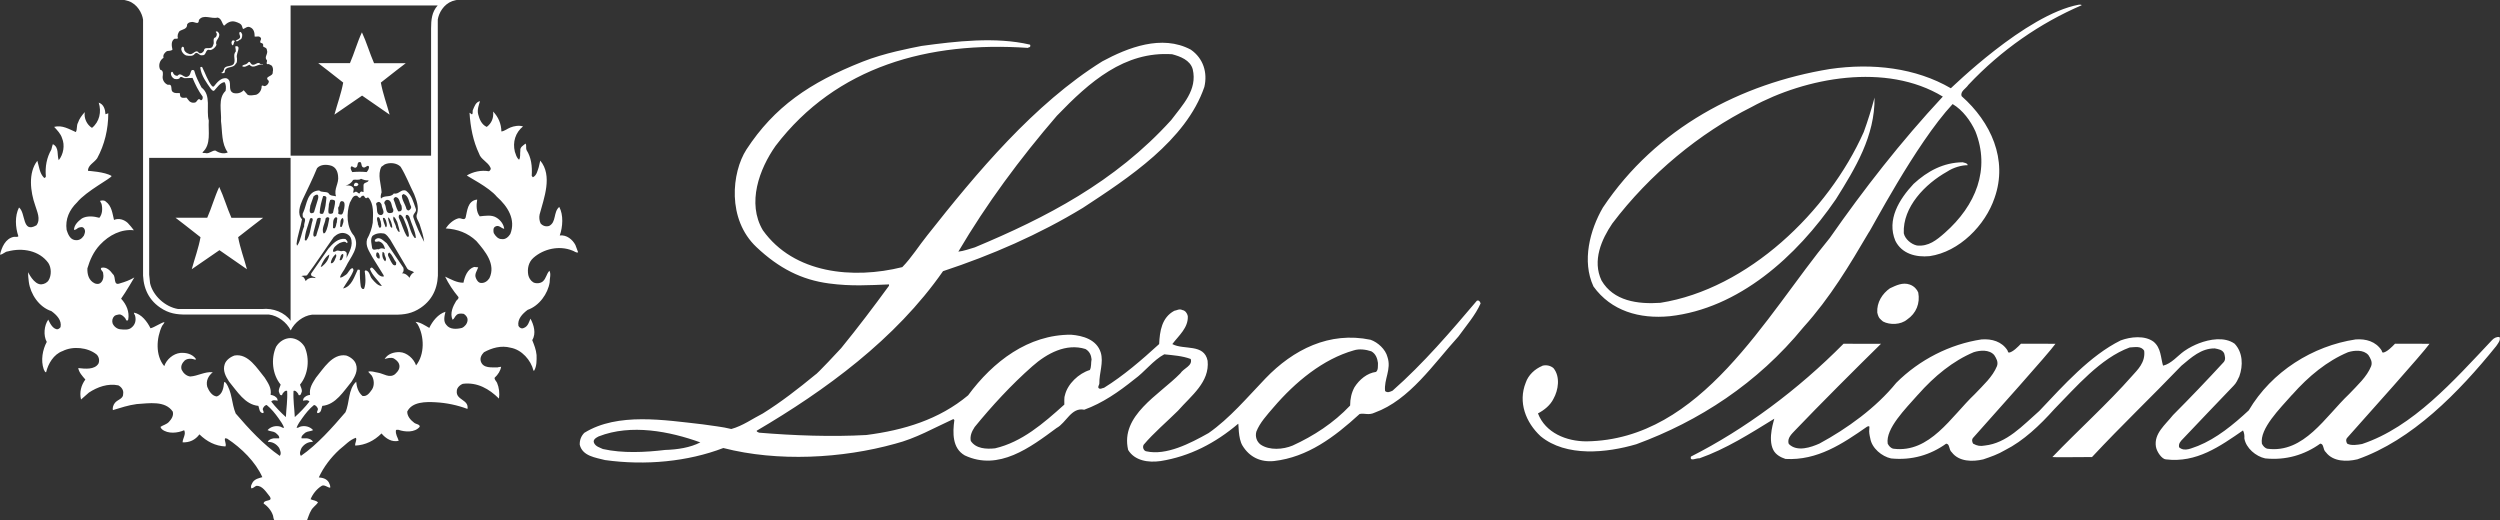 <svg width="173" height="36" viewBox="0 0 173 36" fill="none" xmlns="http://www.w3.org/2000/svg">
<rect x="0" y="0" width="173" height="36" fill="#333333" stroke="none"/>
<g clip-path="url(#clip0_2866_5454)">
<path d="M23.897 28.548C24.211 27.857 24.07 26.957 24.648 26.415C24.684 26.792 24.789 27.151 25.089 27.402C25.418 27.453 25.591 27.157 25.752 26.939C25.92 26.661 25.893 26.266 25.726 25.994L25.479 25.725C25.673 25.647 25.929 25.758 26.149 25.787C26.539 25.847 26.95 26.197 27.338 25.892C27.543 25.701 27.72 25.473 27.611 25.177C27.549 25.013 27.399 24.899 27.25 24.803C27.047 24.717 26.809 24.786 26.616 24.848C26.827 24.489 27.241 24.358 27.655 24.367C28.157 24.385 28.642 24.83 28.791 25.285C29.399 24.534 29.373 23.257 28.897 22.438L28.756 22.273C29.091 22.3 29.399 22.519 29.707 22.692C29.919 22.238 30.315 21.729 30.826 21.574C30.758 21.864 30.659 22.238 30.888 22.483C31.134 22.818 31.619 22.779 31.965 22.692C32.168 22.605 32.332 22.396 32.353 22.184C32.379 21.983 32.256 21.828 32.097 21.72C31.921 21.693 31.692 21.669 31.569 21.825C31.463 21.912 31.437 22.079 31.313 22.121C31.12 21.675 31.343 21.194 31.569 20.82C31.639 20.742 31.771 20.656 31.718 20.548C31.349 20.102 31.04 19.639 30.802 19.142C31.208 19.328 31.613 19.573 32.071 19.564C32.159 19.134 32.344 18.619 32.811 18.473L33.093 18.5C33.008 18.745 32.802 18.987 32.943 19.268C33.005 19.418 33.119 19.582 33.304 19.582C33.542 19.591 33.736 19.451 33.868 19.25C34.326 18.29 33.586 17.399 32.961 16.675C32.37 16.116 31.657 15.853 30.844 15.808C31.029 15.521 31.355 15.216 31.692 15.117C31.895 15.039 32.124 15.3 32.221 15.057C32.335 14.585 32.353 13.939 32.961 13.816H33.022C32.952 14.202 32.952 14.663 33.198 14.971C33.568 14.935 34.044 14.842 34.379 15.075C34.652 15.249 34.854 15.53 34.892 15.835C34.681 15.802 34.537 15.548 34.291 15.67C34.114 15.748 34.132 15.966 34.167 16.125C34.273 16.325 34.475 16.553 34.713 16.544C34.978 16.588 35.18 16.397 35.312 16.194C35.709 15.198 35.145 14.289 34.376 13.607C33.856 12.961 32.329 12.201 32.306 12.139C32.746 11.884 33.295 11.756 33.833 11.851C33.921 11.807 34 11.696 33.938 11.597C33.771 11.212 33.269 11.029 33.154 10.637C32.74 9.773 32.555 8.81 32.491 7.805C32.561 7.814 32.588 7.91 32.667 7.91C32.746 7.832 32.676 7.683 32.731 7.596C32.828 7.369 32.925 7.055 33.216 7.001C33.145 7.246 33.005 7.578 33.09 7.91C33.172 8.242 33.328 8.625 33.683 8.783C34.017 8.532 34.176 8.155 34.123 7.719C34.484 8.092 34.687 8.565 34.696 9.097C34.907 9.079 35.101 8.906 35.312 8.825C35.568 8.72 35.903 8.661 36.193 8.747C35.67 9.175 35.462 9.824 35.629 10.503C35.7 10.694 35.735 10.906 35.92 11.053C36.035 10.88 35.973 10.634 36.008 10.425C35.973 10.18 36.211 10.066 36.369 9.935C36.449 10.057 36.378 10.24 36.434 10.38C36.76 10.889 36.839 11.499 36.795 12.162C36.804 12.195 36.848 12.231 36.874 12.267C37.139 12.145 37.191 11.822 37.279 11.576L37.385 11.113C38.257 12.154 37.641 13.715 37.341 14.842C37.297 15.042 37.324 15.273 37.406 15.455C37.556 15.637 37.776 15.7 37.996 15.637C38.516 15.374 38.278 14.675 38.7 14.319C39 14.869 38.947 15.7 38.736 16.293C39.211 16.239 39.617 16.571 39.819 16.956L40.007 17.462C39.866 17.516 39.74 17.375 39.608 17.339C38.7 16.971 37.623 17.216 36.918 17.836C36.566 18.144 36.478 18.604 36.557 19.032C36.601 19.223 36.707 19.415 36.901 19.537C37.097 19.642 37.406 19.615 37.57 19.468C37.799 19.259 37.808 18.963 38.019 18.736C38.151 18.978 38.028 19.268 38.037 19.537C37.914 20.324 37.315 21.164 36.513 21.442C36.149 21.714 35.791 22.088 35.876 22.552C35.947 22.683 36.096 22.77 36.24 22.698C36.54 22.593 36.61 22.27 36.707 22.052C36.936 22.462 37.121 23.081 36.83 23.535C36.962 23.867 37.097 24.191 37.13 24.567C37.139 24.926 37.147 25.345 36.962 25.65H36.918C36.742 24.926 36.108 24.199 35.333 24.062C34.681 23.885 34.026 24.08 33.489 24.376C33.322 24.549 33.192 24.768 33.278 25.022C33.445 25.503 34.026 25.414 34.44 25.423C34.511 25.39 34.599 25.405 34.678 25.381C34.634 25.65 34.467 25.922 34.229 26.14C34.203 26.263 34.343 26.377 34.396 26.49C34.537 26.822 34.584 27.205 34.528 27.582C33.85 26.909 33.031 26.436 32.033 26.559C31.83 26.631 31.61 26.837 31.61 27.058C31.539 27.695 32.464 27.642 32.35 28.297C31.645 28.036 30.914 27.878 30.13 27.836C29.475 27.8 28.515 27.791 28.18 28.482C28.18 28.805 28.401 29.059 28.665 29.259C28.788 29.355 29.07 29.364 29.044 29.532C28.7 29.95 28.022 29.899 27.564 29.741C27.511 29.759 27.423 29.708 27.397 29.786C27.361 30.064 27.52 30.267 27.59 30.503C27.124 30.617 26.701 30.354 26.401 29.995C25.89 30.503 25.291 30.799 24.584 30.835C24.54 30.659 24.719 30.468 24.628 30.294C24.196 30.435 23.87 30.817 23.497 31.105C22.881 31.673 22.388 32.328 22.062 33.036C22.335 33.063 22.608 33.123 22.761 33.395C22.81 33.509 22.872 33.614 22.849 33.751C22.664 33.742 22.443 33.509 22.259 33.623C21.906 33.841 21.633 34.2 21.492 34.547C21.66 34.633 21.871 34.615 22.006 34.774C21.865 34.974 21.624 35.115 21.521 35.342C21.398 35.542 21.337 35.779 21.248 35.997H18.982C18.92 35.901 18.92 35.788 18.894 35.683C18.791 35.351 18.533 35.037 18.242 34.846C18.259 34.532 18.92 34.75 18.665 34.355C18.427 34.068 18.154 33.581 17.731 33.623C17.616 33.673 17.528 33.787 17.396 33.796C17.317 33.632 17.431 33.482 17.502 33.35C17.672 33.132 17.919 33.09 18.154 33.019C17.687 31.969 16.709 31 15.72 30.354C15.667 30.354 15.635 30.318 15.57 30.336C15.517 30.518 15.685 30.722 15.599 30.895C14.895 30.862 14.313 30.554 13.8 30.058C13.518 30.441 13.113 30.635 12.637 30.608C12.637 30.339 12.892 30.049 12.743 29.771C12.302 29.971 11.624 30.043 11.216 29.711C11.154 29.657 11.119 29.606 11.11 29.535C11.295 29.412 11.515 29.376 11.683 29.203C11.868 29.002 12.029 28.766 11.956 28.485C11.436 27.707 10.309 27.908 9.46 27.962C8.879 28.039 8.35 28.216 7.81 28.38C7.775 28.234 7.836 28.021 7.951 27.881C8.136 27.645 8.541 27.603 8.523 27.253C8.568 26.993 8.4 26.78 8.189 26.667C7.458 26.517 6.744 26.78 6.154 27.166L5.608 27.645C5.485 27.148 5.617 26.649 5.907 26.263C5.696 26.021 5.467 25.775 5.414 25.47C5.872 25.521 6.55 25.602 6.815 25.156C6.903 24.947 6.85 24.684 6.683 24.528C6.075 24.038 5.044 23.933 4.337 24.292C3.708 24.516 3.332 25.174 3.192 25.758C3.095 25.767 3.077 25.626 3.024 25.548C2.813 24.935 2.945 24.202 3.236 23.661C2.989 23.215 3.051 22.525 3.341 22.115C3.341 22.115 3.561 22.674 3.855 22.761C3.987 22.83 4.111 22.743 4.19 22.638C4.287 22.166 3.926 21.798 3.556 21.529C2.698 21.251 2.108 20.351 1.994 19.51C1.976 19.292 1.932 19.074 1.95 18.837C1.95 18.837 2.337 19.693 2.857 19.678C3.059 19.66 3.253 19.573 3.368 19.388C3.57 19.047 3.561 18.523 3.341 18.192C2.716 17.336 1.553 17.127 0.549 17.396C0.346 17.405 0.211 17.614 0 17.623C0.115 17.124 0.37 16.505 0.954 16.391C1.06 16.373 1.192 16.427 1.271 16.349C1.06 15.721 1.016 14.95 1.315 14.358C1.8 14.731 1.509 16.173 2.522 15.59C2.839 15.168 2.557 14.63 2.434 14.208C2.108 13.284 1.932 11.962 2.584 11.125C2.707 11.526 2.733 11.992 3.051 12.306C3.115 12.33 3.156 12.261 3.174 12.219C3.112 11.52 3.236 10.9 3.553 10.35C3.57 10.228 3.658 9.976 3.658 9.976C4.108 10.204 3.931 10.718 4.064 11.086C4.389 10.685 4.504 10.054 4.293 9.558C4.204 9.262 3.958 9.008 3.746 8.78C4.31 8.634 4.78 8.939 5.247 9.139C5.361 8.948 5.282 8.685 5.397 8.493C5.485 8.221 5.661 7.988 5.866 7.758C5.796 8.167 6.007 8.631 6.365 8.849C6.885 8.43 7.035 7.731 6.832 7.103C7.185 7.216 7.281 7.584 7.299 7.907L7.493 7.838C7.493 8.939 7.237 10.012 6.727 10.948C6.524 11.253 6.066 11.436 6.092 11.822C6.092 11.822 7.281 11.89 7.722 12.178C7.731 12.318 5.969 13.218 5.332 14.005C4.803 14.519 4.504 15.159 4.61 15.91C4.698 16.182 4.83 16.547 5.165 16.61C5.455 16.66 5.643 16.541 5.799 16.313C5.869 16.149 5.94 15.982 5.816 15.805C5.711 15.665 5.552 15.718 5.411 15.769C5.323 15.841 5.235 15.91 5.121 15.91C5.121 15.578 5.402 15.309 5.67 15.114C6.022 14.914 6.498 14.965 6.876 15.072C7.088 14.818 7.105 14.432 7.026 14.109L6.92 13.9C7.044 13.867 7.202 13.84 7.317 13.945C7.74 14.259 7.775 14.764 7.889 15.219C8.227 15.072 8.594 15.201 8.841 15.428C8.993 15.596 9.14 15.76 9.263 15.934C8.409 15.838 7.555 16.257 6.92 16.938C6.471 17.417 6.222 17.985 6.048 18.571C6.031 18.99 6.145 19.412 6.545 19.603C6.647 19.654 6.818 19.672 6.923 19.603C7.152 19.445 7.188 19.148 7.135 18.885C7.126 18.757 6.879 18.631 7.029 18.526C7.381 18.458 7.628 18.721 7.813 18.975C8.051 19.148 7.804 19.812 8.315 19.603C8.659 19.507 8.984 19.385 9.296 19.199C9.296 19.199 8.703 20.222 8.38 20.668C8.75 21.068 8.97 21.574 8.873 22.118C8.838 22.145 8.838 22.178 8.802 22.196C8.723 22.187 8.705 22.073 8.661 22.013C8.538 21.882 8.415 21.75 8.239 21.759C8.124 21.786 8.01 21.795 7.922 21.864C7.781 21.995 7.737 22.187 7.789 22.369C7.869 22.587 8.107 22.779 8.344 22.788C8.591 22.815 8.893 22.842 9.084 22.683C9.348 22.483 9.428 22.193 9.357 21.879C9.348 21.792 9.266 21.732 9.266 21.634C9.798 21.729 10.194 22.27 10.414 22.716C10.643 22.68 11.26 22.262 11.383 22.297C11.348 22.393 11.269 22.471 11.216 22.552C10.819 23.38 10.74 24.594 11.366 25.336C11.524 24.872 11.982 24.472 12.484 24.421C12.907 24.394 13.286 24.498 13.541 24.812V24.899C13.303 24.812 12.995 24.777 12.784 24.944C12.608 25.117 12.484 25.336 12.572 25.59C12.687 25.826 12.898 26.018 13.162 26.054C13.709 26.018 14.167 25.704 14.722 25.758C14.407 26.021 14.237 26.359 14.343 26.771C14.448 27.032 14.663 27.408 15.006 27.435C15.394 27.295 15.473 26.84 15.508 26.457C15.552 26.389 15.57 26.484 15.614 26.475C16.072 27.094 16.019 27.926 16.31 28.613C17.208 29.663 18.242 30.779 19.36 31.547C19.493 31.383 19.387 31.164 19.317 30.997C19.131 30.725 18.858 30.566 18.533 30.578C18.585 30.42 18.779 30.36 18.938 30.333H19.317C19.36 30.166 19.167 30.037 19.044 29.932C18.885 29.837 18.674 29.855 18.515 29.765C18.726 29.52 19.096 29.424 19.422 29.529C19.493 29.57 19.581 29.624 19.66 29.597C19.572 29.361 19.422 29.152 19.273 28.942C19.043 28.619 18.779 28.288 18.453 28.024C18.33 28.042 18.251 28.147 18.198 28.252C18.136 28.392 18.312 28.488 18.215 28.584C18.101 28.602 17.995 28.494 17.969 28.401L17.881 28.087C16.947 28 16.41 27.073 15.852 26.409C15.623 26.054 15.394 25.65 15.552 25.195C15.649 24.908 15.961 24.69 16.234 24.6C17.185 24.442 17.802 25.515 18.321 26.137C18.541 26.496 18.806 26.846 18.726 27.325C18.911 27.351 19.087 27.42 19.193 27.603C19.176 27.654 19.237 27.671 19.211 27.725C19.079 27.716 18.894 27.639 18.77 27.788C19.061 28.165 19.44 28.557 19.783 28.862C19.81 28.258 19.907 27.683 19.871 27.052C19.739 26.99 19.625 27.148 19.554 27.244C19.51 27.271 19.563 27.349 19.484 27.349C19.343 27.357 19.352 27.202 19.299 27.112C19.27 26.921 19.378 26.78 19.422 26.616C18.841 25.907 18.735 24.825 19.105 23.996C19.322 23.64 19.686 23.404 20.092 23.395C20.497 23.404 20.861 23.64 21.078 23.996C21.448 24.825 21.342 25.91 20.761 26.616C20.805 26.783 20.911 26.921 20.884 27.112C20.831 27.199 20.84 27.357 20.699 27.349C20.62 27.349 20.673 27.271 20.629 27.244C20.558 27.148 20.444 26.99 20.312 27.052C20.277 27.68 20.373 28.258 20.4 28.862C20.746 28.557 21.122 28.165 21.413 27.788C21.29 27.639 21.105 27.719 20.973 27.725C20.946 27.671 21.008 27.657 20.99 27.603C21.096 27.42 21.272 27.349 21.457 27.325C21.378 26.843 21.642 26.493 21.862 26.137C22.382 25.515 22.998 24.442 23.953 24.6C24.226 24.687 24.534 24.905 24.631 25.195C24.789 25.65 24.56 26.051 24.331 26.409C23.776 27.073 23.236 28 22.302 28.087L22.214 28.401C22.188 28.497 22.082 28.602 21.968 28.584C21.871 28.488 22.047 28.392 21.985 28.252C21.933 28.147 21.853 28.042 21.73 28.024C21.404 28.288 21.14 28.619 20.911 28.942C20.761 29.152 20.611 29.361 20.523 29.597C20.602 29.624 20.691 29.57 20.761 29.529C21.087 29.424 21.457 29.52 21.668 29.765C21.51 29.852 21.298 29.834 21.14 29.932C21.017 30.037 20.823 30.169 20.867 30.333H21.245C21.404 30.36 21.598 30.42 21.651 30.578C21.325 30.569 21.052 30.725 20.867 30.997C20.796 31.161 20.691 31.38 20.823 31.547C21.941 30.779 22.995 29.591 23.894 28.542M129.349 29.822C129.349 29.705 129.355 29.624 129.364 29.526C129.323 29.46 129.244 29.514 129.202 29.526C127.505 30.707 125.767 31.879 123.556 31.759C123.23 31.652 122.89 31.475 122.714 31.14C122.297 30.33 122.796 29.002 122.781 28.975C121.099 30.01 119.428 31.075 117.596 31.718C117.405 31.679 116.915 31.972 117.012 31.595C120.732 29.714 124.422 26.972 127.573 23.787C128.386 23.787 130.21 23.799 130.168 23.787C128.51 25.414 125.849 28.072 124.246 29.753C124.011 30.007 123.639 30.318 123.785 30.722C124.355 31.299 125.333 30.949 125.905 30.695C127.82 29.66 129.831 28.207 131.22 26.493C132.82 24.89 134.945 23.814 137.121 23.488C137.843 23.434 138.522 23.634 138.915 24.241C138.941 24.295 138.941 24.364 139.009 24.403C139.279 24.376 139.655 23.99 139.852 23.784C140.674 23.79 141.469 23.79 142.239 23.79C141.763 24.463 137.952 28.706 136.566 30.267C136.431 30.396 136.458 30.563 136.537 30.698C136.822 30.859 137.033 30.889 137.347 30.832C138.874 30.665 139.957 29.457 141.12 28.437C142.814 26.649 144.635 24.603 146.751 23.556C147.43 23.302 148.422 23.192 149.03 23.649C149.547 24.08 149.517 24.741 149.682 25.303C150.251 25.18 150.706 24.603 151.147 24.295C151.511 24.041 151.869 23.873 152.166 23.757C152.9 23.476 153.93 23.284 154.635 23.784C155.207 24.388 155.231 25.291 154.961 26.045C154.852 26.275 154.749 26.514 154.567 26.691C153.399 27.914 152.218 29.14 151.053 30.375C150.9 30.53 150.739 30.698 150.794 30.952C151.188 31.302 151.705 30.979 152.098 30.859C153.387 30.336 154.541 29.394 155.613 28.398C157.201 25.707 160.052 23.933 163.011 23.488C163.731 23.434 164.406 23.634 164.802 24.241C164.829 24.295 164.829 24.364 164.893 24.403C165.167 24.376 165.539 23.99 165.736 23.784C166.558 23.79 167.354 23.79 168.123 23.79C167.648 24.463 163.837 28.706 162.451 30.267C162.316 30.396 162.342 30.563 162.424 30.698C162.709 30.859 163.144 30.779 163.455 30.725C166.969 29.552 169.779 26.368 172.454 23.53C172.589 23.383 172.794 23.287 172.971 23.329C173.053 23.556 172.862 23.76 172.739 23.948C170.131 27.175 166.905 30.468 163.129 31.786C162.383 31.963 161.447 31.948 160.956 31.302C160.721 31.102 160.836 30.725 160.563 30.698C159.476 31.478 158.187 31.867 156.749 31.721C156.112 31.586 155.419 31.009 155.31 30.336C155.325 30.136 155.298 29.944 155.216 29.786C153.616 30.889 151.998 32.047 149.881 31.789C149.608 31.777 149.25 31.272 149.191 30.916C149.039 30.001 149.84 29.397 150.372 28.724C151.578 27.513 152.747 26.29 153.886 25.052C154.039 24.866 153.957 24.633 153.915 24.46C153.792 24.191 153.507 24.163 153.264 24.11C152.327 24.098 151.649 24.729 150.956 25.306C148.877 27.471 146.801 29.448 144.767 31.628C143.942 31.628 142.054 31.655 142.024 31.628C143.762 29.813 145.876 27.908 147.535 26.021C147.914 25.593 148.472 25.088 148.378 24.274C148.161 23.912 147.714 24.032 147.374 24.044C145.351 24.786 143.669 26.774 142.162 28.308C141.149 29.439 140.016 30.512 138.756 31.146C138.26 31.442 137.758 31.613 137.241 31.789C136.496 31.966 135.559 31.951 135.069 31.305C134.834 31.105 134.948 30.728 134.675 30.701C133.589 31.481 132.3 31.87 130.861 31.724C130.224 31.589 129.531 31.012 129.423 30.339C129.423 30.339 129.346 30.031 129.346 29.831M132.72 27.313C131.863 28.285 130.471 29.66 130.629 30.701C130.712 30.862 130.835 31.012 131.023 31.051C133.548 31.374 135.013 28.832 136.654 27.274C137.239 26.655 137.89 26.075 138.19 25.336C138.298 25.04 138.137 24.786 137.999 24.57C137.658 24.178 137.021 24.235 136.587 24.37C135.148 24.974 133.862 26.024 132.72 27.316M158.613 27.316C157.756 28.288 156.364 29.663 156.523 30.704C156.605 30.865 156.728 31.015 156.916 31.054C159.441 31.377 160.906 28.835 162.551 27.277C163.135 26.658 163.787 26.078 164.083 25.339C164.192 25.043 164.03 24.789 163.895 24.573C163.555 24.181 162.918 24.238 162.483 24.373C161.044 24.977 159.758 26.027 158.616 27.319M130.791 19.947C131.196 19.759 131.663 19.513 132.162 19.693C132.456 19.797 132.664 20.034 132.743 20.243C132.881 20.982 132.608 21.681 131.971 22.112C131.537 22.477 130.779 22.501 130.303 22.247C130.113 22.07 130.001 22.049 129.907 21.628C129.866 20.928 130.248 20.324 130.791 19.944M106.724 25.312C106.997 25.231 107.296 25.3 107.499 25.473C107.986 26.066 107.839 26.996 107.499 27.6C107.282 28.042 106.862 28.38 106.427 28.608C106.941 29.953 108.394 30.542 109.78 30.542C117.749 30.435 122.188 21.84 126.625 16.463C128.973 13.099 131.525 9.818 134.443 6.684C130.521 4.303 124.954 5.365 121.222 7.399C117.625 9.199 114.152 12.052 111.571 15.467C110.825 16.568 110.174 18.036 110.825 19.409C111.653 20.832 113.324 21.062 114.898 20.955C120.937 20.001 126.516 14.66 128.973 9.133C129.258 8.353 129.502 7.56 129.719 6.753C129.746 9.414 128.401 11.621 127.044 13.786C124.317 17.767 120.312 21.355 115.547 21.882C113.456 22.085 111.489 21.52 110.268 19.824C109.451 18.063 110.024 15.91 110.919 14.364C114.613 8.837 120.476 5.784 126.625 4.776C129.584 4.345 132.57 4.695 134.998 6.107C135.025 6.107 140.18 1.002 143.862 0.323C143.918 0.335 144.012 0.296 144.053 0.362C141.179 1.6 138.501 3.442 136.208 5.876C136.046 6.134 135.624 6.322 135.747 6.657C137.767 8.445 138.962 11.041 138.025 13.691C137.388 15.587 135.583 17.426 133.533 17.725C132.582 17.818 131.604 17.563 131.158 16.663C130.55 15.21 131.416 13.798 132.42 12.725C133.386 11.837 134.484 11.247 135.815 11.229C135.95 11.271 136.14 11.283 136.167 11.433C135.753 11.424 135.163 11.594 134.743 11.876C133.222 12.725 131.66 14.325 131.742 16.14C131.824 16.544 132.259 16.905 132.652 16.989C133.451 17.07 134.006 16.618 134.578 16.116C136.736 14.214 137.741 11.705 136.695 9.082C136.369 8.371 135.826 7.617 135.122 7.201C132.547 9.965 129.382 16.089 129.323 16.077C127.993 18.338 126.651 20.596 124.801 22.641C121.613 26.541 117.555 29.152 113.236 30.74C111.187 31.344 108.377 31.64 106.612 30.189C105.582 29.233 105.038 27.836 105.582 26.478C105.758 25.955 106.207 25.536 106.721 25.321M88.121 28.198C87.674 28.721 87.184 29.247 86.94 29.866C86.847 30.201 86.955 30.554 87.237 30.767C87.848 31.182 88.799 31.105 89.451 30.832C90.892 30.174 92.29 29.271 93.429 28.063C93.429 27.591 93.526 27.175 93.729 26.798C94.069 26.26 94.612 25.814 95.22 25.737C95.385 25.602 95.344 25.345 95.355 25.117C95.314 24.806 95.206 24.483 94.894 24.31C94.527 24.188 94.066 24.122 93.688 24.244C91.556 24.848 89.642 26.421 88.121 28.198ZM67.436 29.57C67.248 29.852 67.11 30.174 67.178 30.512C67.53 31.051 68.252 31.09 68.86 31.024C70.707 30.593 72.187 29.316 73.652 27.997C73.663 27.824 73.622 27.54 73.693 27.351C73.869 26.571 74.656 25.832 75.416 25.605C75.537 25.39 75.484 25.106 75.537 24.866C75.51 24.585 75.402 24.316 75.114 24.152C73.784 23.736 72.454 24.448 71.435 25.348C69.984 26.625 68.625 28.105 67.43 29.57M73.158 7.985C70.563 10.996 68.258 14.118 66.317 17.414C66.684 17.372 67.093 17.226 67.457 17.118C72.354 15.072 77.149 12.611 81.045 8.311C81.832 7.261 82.877 6.226 82.536 4.788C82.36 4.157 81.667 3.9 81.109 3.753C77.812 3.538 75.396 5.664 73.156 7.991M41.434 30.195C41.284 30.276 40.999 30.411 41.108 30.653C41.231 30.91 41.502 30.964 41.719 31.072C43.078 31.38 44.664 31.299 46.02 31.137C46.892 31.11 47.758 30.976 48.463 30.614C46.346 29.849 43.671 29.322 41.431 30.198M40.453 29.941C42.749 28.53 45.979 29.068 48.624 29.364C49.291 29.469 49.969 29.526 50.606 29.687C51.393 29.472 52.072 28.975 52.791 28.61C54.039 27.833 55.237 26.903 56.414 25.934C56.47 25.961 58.167 24.146 58.208 24.092C59.362 22.677 60.46 21.227 61.52 19.773V19.681C60.178 19.735 58.892 19.821 57.365 19.615C55.48 19.367 53.907 18.574 52.344 17.097C50.298 15.165 50.633 11.935 51.652 10.347C53.578 7.402 56.026 5.715 59.691 4.268C61.22 3.663 62.973 3.34 63.772 3.179C66.147 2.856 68.889 2.533 71.265 3.086C71.317 3.113 71.291 3.167 71.291 3.221C71.265 3.287 71.183 3.26 71.13 3.314C64.286 2.844 57.879 4.579 53.672 10.093C52.544 11.693 51.675 14.05 52.788 15.931C54.931 18.942 59.033 19.334 62.439 18.485C63.091 17.815 63.578 17.019 64.162 16.293C67.58 11.962 71.558 7.186 76.282 4.244C78.032 3.302 80.396 2.363 82.404 3.436C83.273 4.04 83.573 5.024 83.341 6.017C82.064 9.731 78.073 12.324 74.938 14.382C71.881 16.239 68.625 17.65 65.257 18.766C61.972 23.488 57.075 27.037 52.362 29.807C52.362 29.899 52.471 29.899 52.524 29.941C54.94 30.142 57.559 30.237 59.949 30.103C62.542 29.768 64.973 29.041 66.993 27.357C68.716 25.019 71.162 23.147 74.118 23.162C74.947 23.227 75.883 23.5 76.168 24.385C76.385 25.085 76.059 25.811 76.074 26.55C76.059 26.646 75.98 26.726 76.006 26.834C76.115 26.981 76.279 26.846 76.4 26.834C77.745 26 78.992 24.923 80.214 23.808C80.255 22.919 80.39 21.977 81.259 21.508C81.438 21.481 81.611 21.346 81.814 21.454C82.011 21.481 82.155 21.669 82.196 21.873C82.237 22.677 81.585 23.204 81.124 23.811C81.926 24.241 83.323 23.757 83.567 24.965C83.717 26.445 82.439 27.372 81.517 28.422C80.745 29.188 79.835 29.956 79.142 30.776C79.034 30.964 79.16 31.215 79.333 31.233C80.704 31.535 82.348 30.692 83.634 29.968C85.1 28.945 86.306 27.504 87.569 26.188C89.489 24.188 91.996 22.919 94.844 23.512C95.346 23.688 95.878 24.169 96.013 24.708C96.301 25.557 95.755 26.254 95.849 27.061C96.028 27.211 96.204 27.103 96.365 27.035C98.509 25.15 100.411 22.919 102.202 20.808C102.364 20.754 102.419 20.889 102.458 20.997C102.094 21.816 101.468 22.531 100.925 23.284C99.201 25.18 97.546 27.68 95.129 28.554C94.698 28.76 94.424 28.569 94.084 28.649C92.334 30.252 90.487 31.634 88.168 31.903C87.243 31.996 86.474 31.643 85.983 30.841C85.666 30.327 85.725 29.322 85.684 29.322C84.095 30.668 82.331 31.583 80.308 31.906C79.453 32.029 78.517 31.879 78.068 31.137C77.51 28.745 80.199 27.346 81.679 25.838C81.911 25.476 82.548 25.315 82.398 24.842C81.829 24.627 81.189 24.585 80.566 24.519C79.806 24.923 79.207 25.742 78.49 26.254C77.404 27.127 76.291 27.896 75.029 28.353C74.133 28.165 73.781 29.265 73.114 29.618C71.294 30.964 69.11 32.618 66.761 31.514C65.892 31.018 65.921 29.953 66.041 29.068L65.974 28.999C64.644 29.606 63.367 30.345 61.943 30.707C58.278 31.73 53.813 31.972 50.054 31.003C47.597 31.945 44.667 32.226 41.869 31.837C41.217 31.664 40.309 31.568 40.119 30.776C40.107 30.453 40.213 30.172 40.445 29.941M23.142 7.934C23.348 7.168 23.609 6.484 23.75 5.715C23.186 5.26 22.021 4.369 22.021 4.369H24.217C24.513 3.693 24.728 2.91 25.045 2.237C25.362 2.91 25.585 3.69 25.884 4.372H28.081C28.081 4.372 26.918 5.26 26.354 5.715C26.495 6.484 26.762 7.192 26.962 7.934L25.057 6.615L23.139 7.934H23.142ZM13.268 18.634C13.477 17.869 13.735 17.184 13.876 16.415C13.309 15.96 12.147 15.069 12.147 15.069H14.34C14.642 14.39 14.854 13.61 15.171 12.937C15.488 13.61 15.711 14.39 16.013 15.072H18.21C18.21 15.072 17.047 15.96 16.48 16.412C16.621 17.181 16.891 17.889 17.088 18.631L15.185 17.312L13.268 18.631V18.634ZM17.094 4.402C17.155 4.369 17.2 4.229 17.291 4.297C17.352 4.357 17.379 4.462 17.476 4.48C17.696 4.516 17.843 4.22 18.028 4.435C18.098 4.453 18.189 4.426 18.215 4.504C17.863 4.336 17.573 4.836 17.264 4.477C17.106 4.537 16.938 4.695 16.759 4.582C16.803 4.459 16.997 4.495 17.094 4.396M16.609 2.59C16.645 2.449 16.495 2.336 16.592 2.213C16.701 2.195 16.724 2.318 16.759 2.378C16.768 2.509 16.75 2.623 16.674 2.718C16.551 2.736 16.427 2.946 16.313 2.823C16.41 2.727 16.551 2.736 16.612 2.587M16.104 2.796C16.169 2.778 16.216 2.832 16.263 2.841C16.137 2.919 16.216 3.104 16.081 3.137C16.002 3.05 15.987 2.874 16.104 2.796ZM15.494 4.833C15.529 4.501 15.952 4.638 16.145 4.456C16.366 4.202 16.066 3.819 16.313 3.574C16.331 3.442 16.287 3.337 16.278 3.215C16.375 3.17 16.498 3.197 16.507 3.32C16.498 3.574 16.331 3.783 16.401 4.034C16.392 4.139 16.436 4.324 16.313 4.411C16.137 4.785 15.564 4.516 15.555 4.997C15.494 5.111 15.344 5.057 15.256 5.039C15.397 5.066 15.441 4.911 15.494 4.83M12.611 3.239C12.796 3.212 12.699 3.448 12.787 3.526C12.839 3.622 12.954 3.684 13.06 3.72C13.368 3.876 13.535 3.317 13.773 3.675C13.932 3.726 14.064 3.616 14.117 3.493C14.152 3.143 14.663 3.538 14.751 3.107C14.865 2.958 14.669 2.644 14.918 2.584C14.998 2.506 15.042 2.348 14.962 2.252C14.936 2.243 14.936 2.207 14.936 2.189C15.059 2.126 15.147 2.276 15.174 2.372C15.2 2.68 14.857 2.79 14.98 3.107C14.909 3.281 14.725 3.448 14.54 3.466C14.169 3.343 14.328 3.858 13.988 3.822C13.782 3.885 13.668 3.526 13.482 3.717C13.35 3.918 13.086 3.867 12.892 3.84C12.725 3.786 12.578 3.613 12.549 3.448C12.54 3.361 12.558 3.29 12.611 3.239ZM24.607 12.647C24.687 12.635 24.748 12.671 24.804 12.743C24.804 12.791 24.742 12.859 24.698 12.883C24.628 12.859 24.513 12.931 24.487 12.823C24.487 12.743 24.549 12.659 24.61 12.647M29.831 1.971C29.831 1.376 29.884 0.816 30.289 0.377H20.109V10.772H29.831V1.971ZM12.329 21.385H18.133C18.897 21.299 19.713 21.625 20.109 22.196V10.925H10.323V19.005L10.385 19.603C10.579 20.44 11.404 21.233 12.329 21.385ZM13.946 6.056C14.651 6.597 14.246 7.593 14.448 8.344C14.396 9.07 14.633 10.003 14.008 10.545C14.061 10.631 14.184 10.554 14.264 10.604C14.519 10.631 14.686 10.395 14.915 10.422C15.144 10.578 15.488 10.685 15.761 10.545C15.32 9.944 15.391 9.13 15.294 8.386C15.338 7.689 15.065 6.804 15.611 6.289C15.646 6.089 15.655 5.844 15.532 5.679C15.206 5.748 15.05 6.029 14.83 6.262C14.733 6.34 14.669 6.22 14.598 6.158C14.281 5.706 13.932 5.248 13.858 4.683C13.87 4.629 13.929 4.62 13.982 4.629C14.216 5.075 14.352 5.565 14.683 5.975L14.789 5.993C15.001 5.73 15.3 5.329 15.696 5.425C16.137 5.625 15.688 6.262 16.163 6.439C16.419 6.498 16.677 6.439 16.862 6.244L17.135 6.558C17.311 6.645 17.54 6.576 17.725 6.558C17.972 6.463 18.113 6.208 18.107 5.948C18.177 5.862 18.257 5.999 18.362 5.948C18.503 5.894 18.618 5.754 18.6 5.598C18.221 5.257 18.926 5.326 18.873 4.985C18.917 4.839 18.891 4.662 18.811 4.549C18.706 4.504 18.627 4.399 18.494 4.444C18.389 4.366 18.512 4.271 18.468 4.166C18.248 3.948 18.582 3.735 18.468 3.457C18.468 3.299 18.283 3.29 18.195 3.203C18.239 3.131 18.212 3.021 18.133 2.991C17.851 2.955 18.142 2.736 18.045 2.617C17.931 2.458 17.763 2.557 17.622 2.53C17.622 2.267 17.578 1.998 17.305 1.884C17.12 1.797 16.988 1.947 16.838 2.007C16.768 1.971 16.786 1.893 16.756 1.842C16.706 1.633 16.477 1.57 16.307 1.51C15.99 1.406 15.726 1.564 15.505 1.782C15.347 1.615 15.347 1.295 15.065 1.214C14.633 1.337 14.079 0.954 13.767 1.379C13.75 1.788 13.45 1.456 13.221 1.528C13.107 1.537 13.001 1.591 12.948 1.693C12.966 2.025 12.613 2.025 12.42 2.156C12.323 2.285 12.252 2.461 12.314 2.638C12.258 2.715 12.155 2.665 12.076 2.683C11.812 2.847 11.882 3.197 11.935 3.433C11.829 3.538 11.68 3.505 11.548 3.538C11.398 3.643 11.257 3.792 11.316 4.001C11.051 4.16 10.937 4.534 11.087 4.824C11.333 4.875 11.272 5.147 11.254 5.32C11.245 5.556 11.395 5.784 11.618 5.87C12.006 5.793 11.75 6.244 11.97 6.367C12.111 6.481 12.296 6.427 12.437 6.439C12.464 6.507 12.446 6.594 12.481 6.666C12.552 6.807 12.763 6.771 12.904 6.753L13.098 6.998C13.195 7.079 13.309 7.129 13.45 7.103C13.662 7.112 13.67 6.693 13.899 6.938C14.023 6.929 14.04 6.798 14.023 6.684C13.723 6.283 13.509 5.838 13.324 5.392L12.796 5.41C12.672 5.419 12.505 5.201 12.417 5.428C12.293 5.497 12.188 5.482 12.056 5.455C11.906 5.368 11.809 5.213 11.827 5.036C11.862 5.009 11.871 4.949 11.932 4.976C11.976 5.003 11.967 5.045 11.994 5.081C12.047 5.186 12.161 5.254 12.285 5.245C12.534 4.94 12.719 5.464 13.01 5.287C13.204 5.201 13.151 4.973 13.283 4.842C13.347 4.842 13.406 4.842 13.441 4.89C13.547 5.299 13.75 5.685 13.944 6.053M20.899 15.171C20.802 15.757 20.582 16.299 20.52 16.894C20.573 16.912 20.503 17.016 20.582 16.98C20.837 16.58 20.864 16.089 21.049 15.662C21.005 15.443 21.269 15.138 20.961 15.034C20.943 14.929 20.917 14.779 20.987 14.693C21.243 14.142 21.243 13.215 22.088 13.179C22.256 13.338 22.54 13.233 22.725 13.356C22.822 13.574 23.104 13.538 23.254 13.583C23.078 13.078 23.474 12.701 23.395 12.178C23.368 11.873 23.245 11.585 22.937 11.472C22.611 11.367 22.179 11.367 21.941 11.636C21.642 12.372 21.281 13.087 20.943 13.81C20.767 14.202 20.538 14.797 20.899 15.174M21.243 19.053C21.128 19.104 20.961 19.035 20.855 19.122C21.031 19.122 21.102 19.331 21.154 19.453C21.304 19.226 21.595 19.19 21.85 19.244C21.762 19.098 21.472 19.181 21.533 18.93L22.722 17.211C23.04 16.843 23.409 16.46 23.903 16.538C23.976 16.607 24.044 16.678 24.055 16.774C24.029 16.783 24.02 16.828 23.994 16.819C23.862 16.642 23.65 16.774 23.497 16.819C23.268 16.959 23.04 17.133 23.04 17.405C23.11 17.45 23.207 17.405 23.268 17.363C23.401 17.291 23.541 17.399 23.647 17.381C23.779 17.327 23.929 17.372 23.991 17.513C23.982 17.635 24.008 17.776 23.964 17.886C24.158 17.441 24.484 16.977 24.264 16.436C24.199 16.296 24.044 16.191 23.9 16.149C23.586 16.053 23.321 16.2 23.101 16.4C22.473 17.282 21.892 18.183 21.24 19.056M21.451 15.141C21.319 15.623 21.099 16.077 21.09 16.61C21.116 16.642 21.152 16.654 21.196 16.642C21.451 16.301 21.477 15.865 21.577 15.455C21.595 15.332 21.701 15.201 21.595 15.096C21.551 15.105 21.48 15.072 21.454 15.141M21.701 13.586L21.472 14.232C21.472 14.399 21.375 14.573 21.472 14.719C21.542 14.797 21.657 14.737 21.727 14.693L22 13.792C22.026 13.697 22.053 13.556 21.983 13.478C21.859 13.445 21.789 13.523 21.701 13.583M21.938 15.156L21.701 16.056C21.683 16.152 21.657 16.293 21.727 16.37C21.789 16.388 21.824 16.352 21.877 16.325C21.983 15.916 22.176 15.512 22.194 15.093C22.106 15.051 21.991 15.069 21.938 15.156ZM22.361 13.565C22.247 13.933 22.141 14.307 22.123 14.719C22.132 14.815 22.282 14.815 22.361 14.782C22.529 14.45 22.546 14.047 22.59 13.673C22.564 13.568 22.458 13.55 22.361 13.568M22.784 17.614C22.493 17.797 22.317 18.147 22.194 18.452H22.273C22.546 18.233 22.769 17.928 22.787 17.614M22.62 15.036L22.532 15.114C22.505 15.464 22.232 15.796 22.382 16.146C22.426 16.155 22.452 16.137 22.488 16.119C22.681 15.823 22.716 15.464 22.787 15.114C22.769 15.045 22.69 15.018 22.62 15.036ZM22.849 13.84L22.761 14.127C22.761 14.337 22.687 14.546 22.743 14.755C22.831 14.818 22.963 14.806 23.042 14.737C23.086 14.459 23.201 14.205 23.183 13.9C23.104 13.813 22.963 13.795 22.849 13.84ZM23.227 17.587C23.042 17.755 22.901 17.973 22.893 18.215H22.972C23.051 18.183 23.113 18.102 23.148 18.033C23.183 17.892 23.351 17.701 23.227 17.584M23.227 15.034C22.989 15.174 23.069 15.524 23.042 15.784L23.148 15.802C23.28 15.697 23.245 15.506 23.316 15.365C23.289 15.252 23.43 15.024 23.227 15.034ZM23.782 13.96C23.509 13.801 23.509 14.124 23.465 14.274C23.324 14.361 23.48 14.597 23.395 14.755C23.439 14.842 23.553 14.851 23.65 14.842C23.773 14.737 23.765 14.582 23.817 14.441C23.835 14.292 23.888 14.082 23.782 13.963M23.738 17.569C23.544 17.605 23.562 17.842 23.5 17.991C23.553 18.042 23.606 17.991 23.65 17.973C23.712 17.851 23.8 17.719 23.738 17.569ZM23.923 18.47C23.817 18.724 23.588 18.933 23.527 19.202C23.685 19.22 23.782 19.098 23.903 19.038C24.123 18.906 24.152 18.637 24.372 18.556C24.46 18.574 24.46 18.67 24.452 18.739C24.284 19.175 23.976 19.549 23.738 19.962C24.337 19.839 24.522 19.131 24.754 18.661C24.807 18.67 24.878 18.634 24.904 18.706C24.895 19.062 24.913 19.456 24.965 19.815C24.992 19.911 25.071 20.058 25.195 19.98C25.335 19.63 25.291 19.14 25.239 18.766L25.3 18.706C25.6 18.766 25.573 19.116 25.75 19.307C25.934 19.525 26.172 19.797 26.428 19.788C26.16 19.397 25.758 19.056 25.6 18.619C25.626 18.556 25.705 18.479 25.767 18.532C26.031 18.742 26.172 19.169 26.551 19.142V19.056L25.75 17.764C25.556 17.387 25.265 17.031 25.406 16.541C25.6 16.191 25.732 15.817 25.794 15.413C25.82 14.803 25.882 14.112 25.494 13.676C25.447 13.676 25.397 13.658 25.371 13.712C25.256 13.739 25.239 13.607 25.177 13.547C25.08 13.529 25.001 13.574 24.965 13.652C24.869 13.765 24.789 13.607 24.71 13.547C24.393 13.484 24.331 13.852 24.208 14.029C23.961 14.752 23.979 15.733 24.499 16.316C24.948 17.112 24.234 17.803 23.926 18.473M23.724 15.075C23.497 15.189 23.58 15.476 23.53 15.685L23.65 15.703C23.712 15.512 23.844 15.282 23.721 15.075M24.434 12.453C24.328 12.644 24.135 12.791 23.92 12.838C24.123 12.829 24.326 12.82 24.449 13.003C24.519 13.117 24.422 13.239 24.449 13.335C24.502 13.353 24.519 13.308 24.555 13.29C24.678 13.209 24.757 13.359 24.854 13.395C24.916 13.368 24.898 13.308 24.96 13.272C25.021 13.221 25.083 13.29 25.156 13.29V12.791C25.2 12.59 25.465 12.668 25.509 12.477C25.332 12.504 25.148 12.441 24.98 12.372C24.839 12.495 24.599 12.399 24.434 12.45M24.328 11.505C24.196 11.609 24.311 11.795 24.375 11.908C24.666 11.881 25.045 11.873 25.371 11.908C25.468 11.804 25.529 11.69 25.538 11.55C25.471 11.358 25.309 11.603 25.177 11.594C24.974 11.559 25.054 11.331 24.948 11.22C24.648 11.158 24.825 11.508 24.631 11.594C24.525 11.645 24.437 11.531 24.331 11.508M25.77 16.331C25.603 16.577 25.726 16.909 25.752 17.169C25.832 17.387 26.052 17.196 26.219 17.255C26.343 17.151 26.501 17.178 26.642 17.238C26.607 17.028 26.492 16.801 26.281 16.729C26.166 16.651 26.043 16.801 25.937 16.687C25.929 16.624 25.955 16.583 26.008 16.538C26.299 16.355 26.536 16.669 26.765 16.834L27.913 18.529C27.949 18.661 27.94 18.843 27.808 18.912C28.028 18.903 28.222 19.053 28.339 19.226C28.383 19.059 28.542 18.885 28.656 18.84C28.506 18.727 28.313 18.736 28.189 18.595L27 16.577C26.886 16.43 26.768 16.227 26.577 16.158C26.296 16.107 25.996 16.149 25.776 16.325M26.087 17.462C26.02 17.53 26.031 17.629 26.031 17.716C26.087 17.779 26.108 17.925 26.275 17.88V17.716C26.243 17.62 26.231 17.462 26.087 17.462ZM26.119 14.002C26.058 14.02 26.014 14.079 26.031 14.148C26.146 14.393 25.967 14.893 26.392 14.884C26.718 14.734 26.401 14.402 26.41 14.166C26.366 14.053 26.26 13.912 26.119 14.002ZM26.119 15.034C26.031 15.21 26.169 15.356 26.152 15.53C26.222 15.599 26.187 15.826 26.346 15.739C26.425 15.626 26.354 15.461 26.346 15.32C26.284 15.216 26.293 14.989 26.116 15.03M26.619 11.379L26.39 11.543C26.108 12.094 26.372 12.731 26.407 13.308C26.363 13.44 26.319 13.595 26.363 13.745C26.601 13.472 27.041 13.7 27.253 13.386C27.605 13.481 27.755 13.045 28.101 13.2C28.498 13.499 28.6 13.978 28.762 14.414C28.894 14.687 28.506 14.782 28.612 15.063C28.803 15.646 29.061 16.197 29.352 16.738C29.305 16.301 29.158 15.91 29.035 15.506C28.956 15.27 28.727 15.042 28.868 14.773C29 14.319 28.815 13.837 28.656 13.428C28.339 12.796 28.093 12.142 27.723 11.54C27.45 11.262 26.965 11.226 26.622 11.376M26.472 17.438C26.425 17.674 26.472 17.91 26.648 18.084C26.815 17.925 26.595 17.728 26.604 17.543C26.586 17.501 26.533 17.429 26.472 17.438ZM26.495 15.087C26.513 15.315 26.61 15.506 26.683 15.718H26.727C26.815 15.578 26.745 15.413 26.71 15.27C26.666 15.183 26.63 15.027 26.495 15.087ZM26.768 13.831C26.674 13.858 26.566 13.963 26.601 14.085C26.777 14.295 26.619 14.845 27.085 14.731C27.218 14.722 27.235 14.567 27.209 14.477C27.068 14.259 27.138 13.822 26.768 13.831ZM26.936 17.474C26.715 17.605 26.971 17.866 27.024 18.042C27.103 18.165 27.2 18.443 27.402 18.338L27.42 18.174C27.235 17.946 27.174 17.656 26.936 17.474ZM26.892 15.045L26.856 15.087C26.874 15.3 26.962 15.488 27.024 15.691C27.059 15.724 27.103 15.796 27.147 15.733C27.129 15.479 27.041 15.228 26.892 15.042M27.235 14.98C27.138 15.261 27.394 15.497 27.42 15.775C27.499 15.862 27.517 16.062 27.658 16.047C27.631 15.811 27.543 15.602 27.491 15.374C27.429 15.234 27.35 15.06 27.235 14.983M27.358 13.637C27.279 13.682 27.244 13.724 27.235 13.801C27.358 14.073 27.402 14.37 27.552 14.624C27.605 14.615 27.675 14.642 27.72 14.606C27.852 14.543 27.799 14.343 27.781 14.22C27.631 14.026 27.667 13.652 27.358 13.634M27.675 14.848C27.587 14.875 27.587 14.98 27.596 15.06C27.808 15.488 27.905 15.957 28.163 16.361C28.198 16.394 28.269 16.394 28.295 16.343C28.295 15.993 28.154 15.703 28.04 15.398C27.951 15.207 27.899 14.935 27.678 14.848M27.916 13.425L27.811 13.511C27.802 13.852 28.057 14.139 28.128 14.471C28.172 14.516 28.216 14.585 28.295 14.558C28.383 14.507 28.48 14.408 28.445 14.289C28.286 13.993 28.295 13.538 27.916 13.425ZM28.128 14.875C28.04 14.902 28.11 14.98 28.057 15.021C28.339 15.476 28.348 16.035 28.691 16.463C28.727 16.454 28.762 16.481 28.779 16.445C28.727 15.94 28.48 15.512 28.339 15.039C28.313 14.962 28.233 14.839 28.128 14.875ZM20.115 22.86C19.842 22.3 19.226 21.84 18.618 21.768H12.883C12.223 21.768 11.686 21.696 11.09 21.29C10.165 20.662 9.856 19.717 9.9 18.694V1.358C9.833 0.9 9.501 0.29 8.905 0.078C8.785 0.036 8.588 -0.003 8.588 -0.003H31.616C31.616 -0.003 31.419 0.033 31.299 0.078C30.7 0.293 30.362 0.9 30.294 1.358L30.303 18.703C30.347 19.726 30.039 20.671 29.114 21.299C28.515 21.702 27.981 21.777 27.32 21.777H21.586C20.978 21.849 20.385 22.309 20.115 22.869" fill="white"/>
</g>
<defs>
<clipPath id="clip0_2866_5454">
<rect width="173" height="36" fill="white"/>
</clipPath>
</defs>
</svg>
